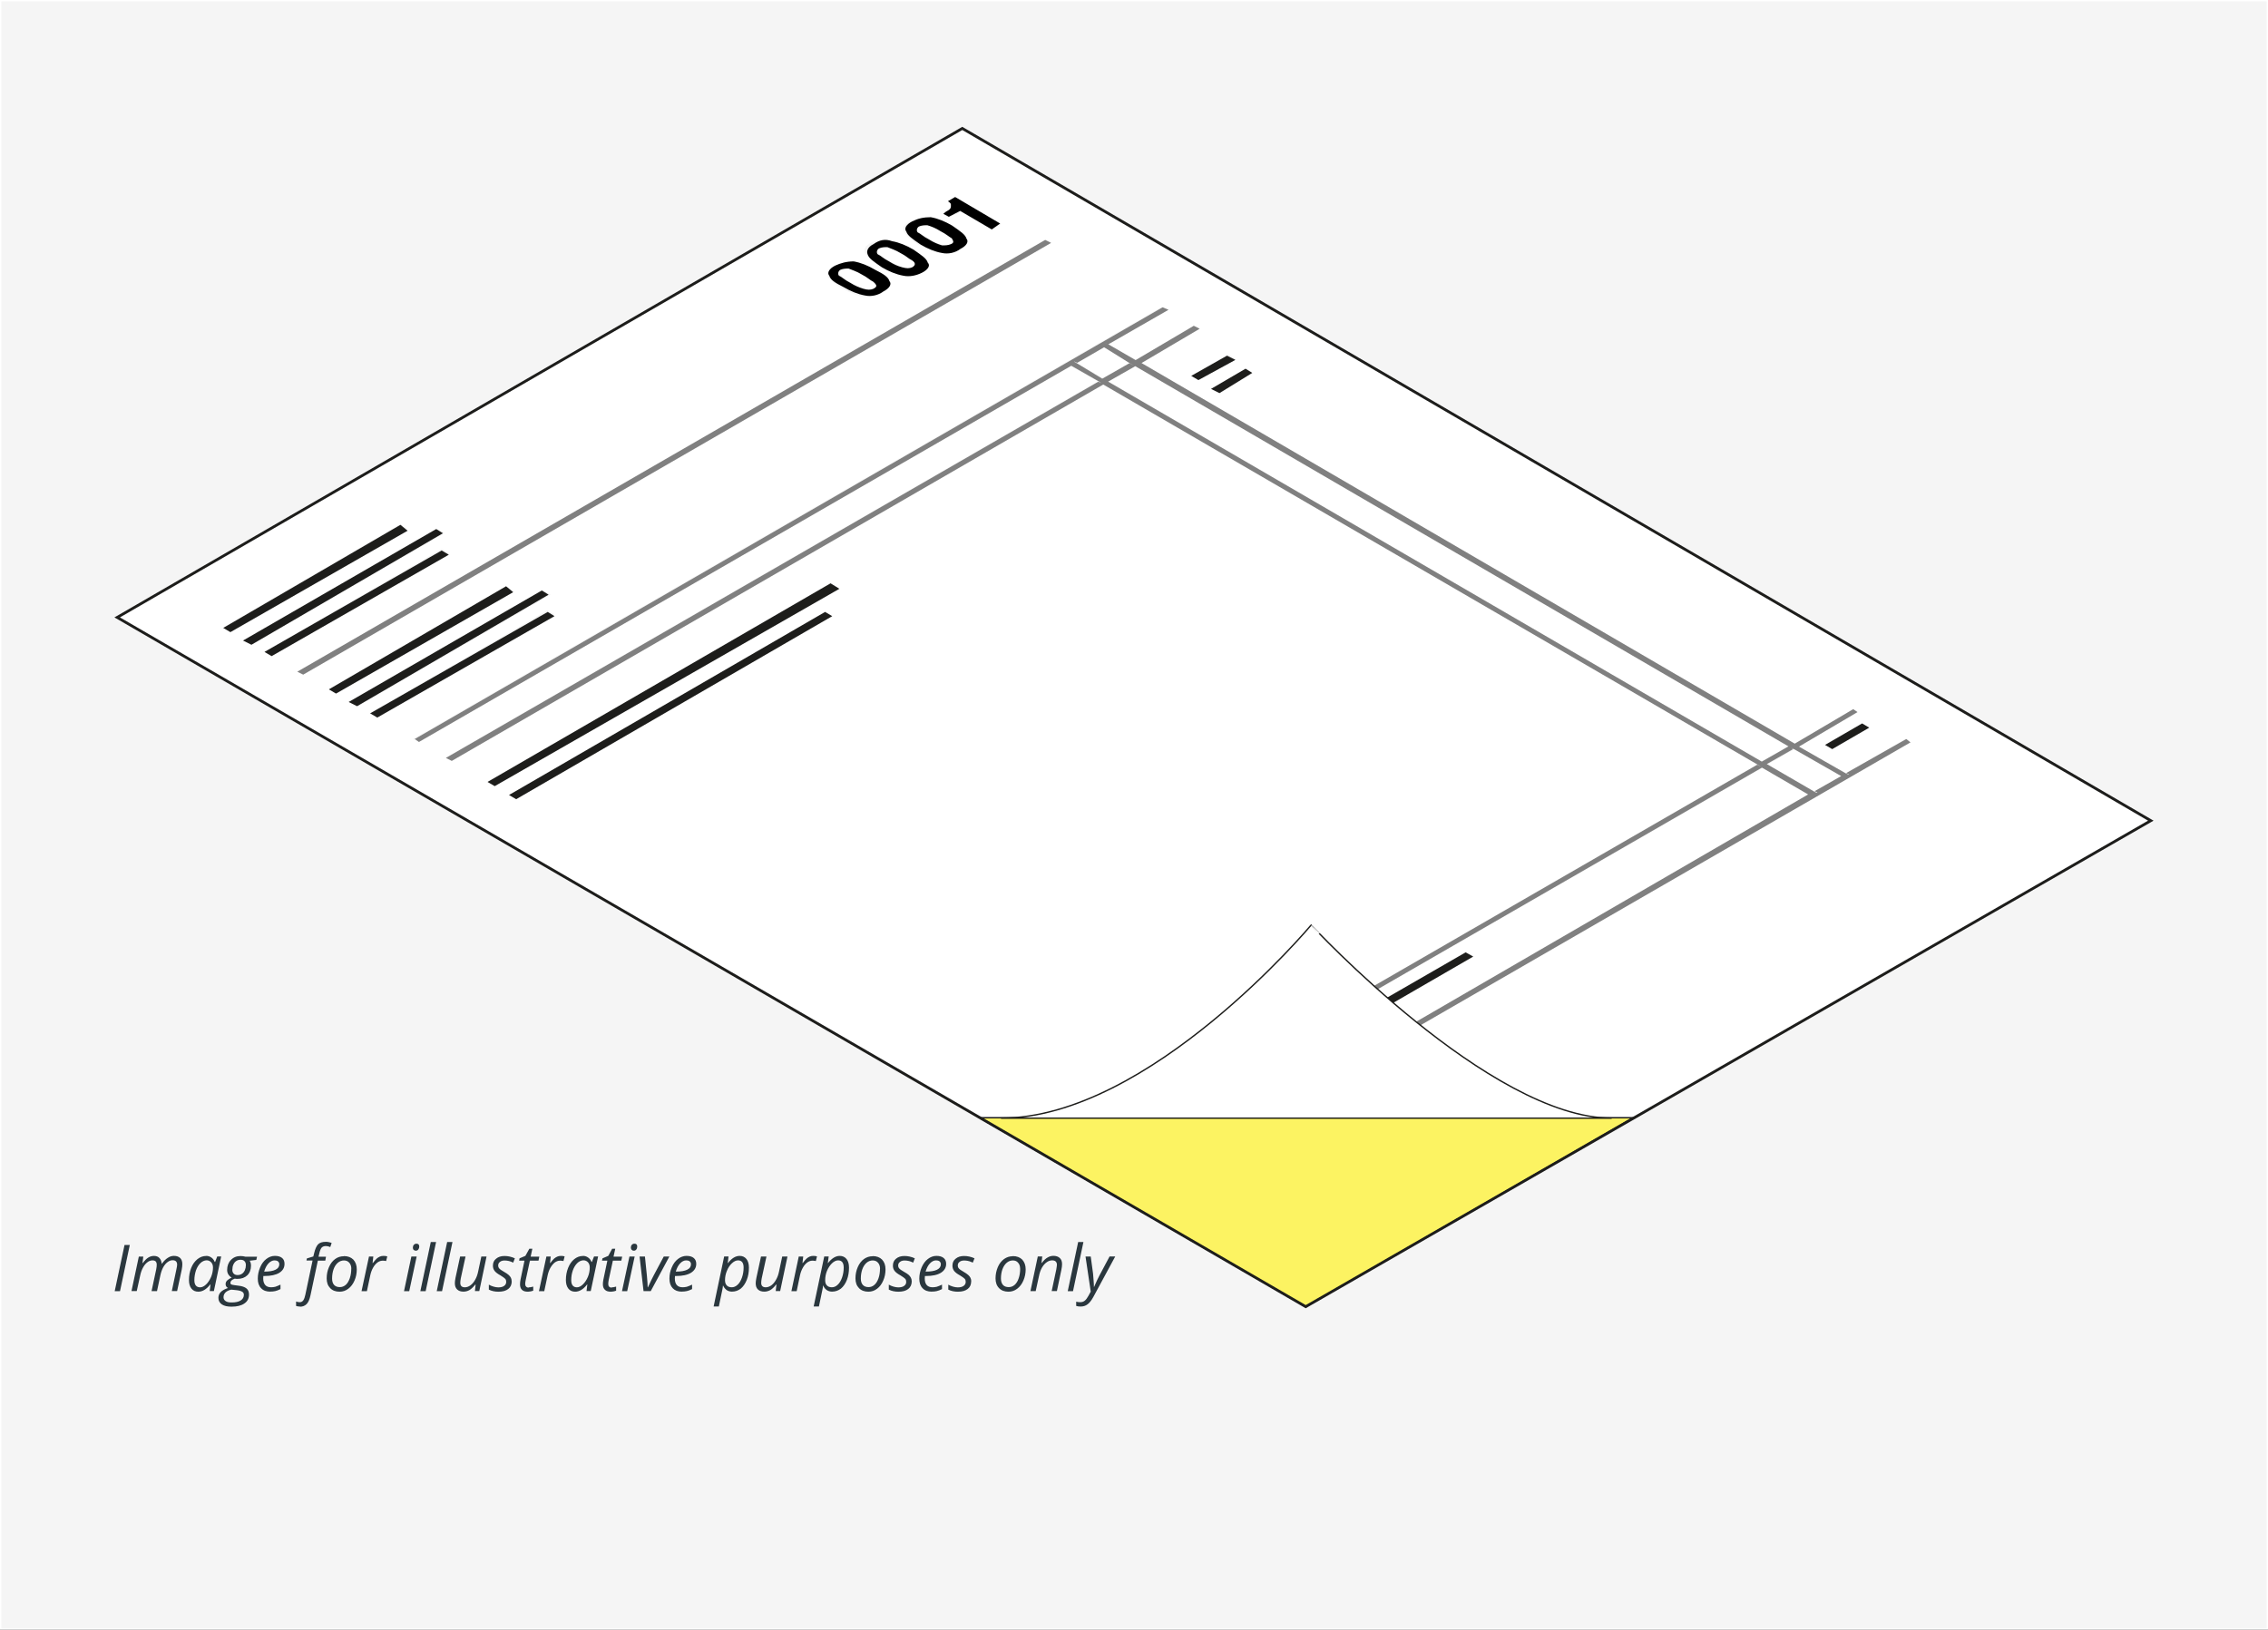 <?xml version="1.0" encoding="utf-8"?>
<!-- Generator: Adobe Illustrator 15.0.2, SVG Export Plug-In . SVG Version: 6.00 Build 0)  -->
<!DOCTYPE svg PUBLIC "-//W3C//DTD SVG 1.1//EN" "http://www.w3.org/Graphics/SVG/1.1/DTD/svg11.dtd">
<svg version="1.1" id="Layer_1" xmlns="http://www.w3.org/2000/svg" xmlns:xlink="http://www.w3.org/1999/xlink" x="0px" y="0px"
	 width="410.83px" height="295.25px" viewBox="-91.857 -91.602 410.83 295.25"
	 enable-background="new -91.857 -91.602 410.83 295.25" xml:space="preserve">
<rect x="-91.857" y="-91.602" width="410.83" height="295.25" fill="#333333" stroke="none"/>
<rect x="-91.732" y="-91.477" fill="#F5F5F5" stroke="#FFFFFF" stroke-width="0.25" stroke-miterlimit="10" width="410.58" height="295"/>
<g enable-background="new    ">
	<g>
		<g>
			<g>
				<g>
					<g>
						<g>
							<g>
								<defs>
									<polygon id="SVGID_1_" points="144.662,145.125 -70.631,20.251 82.454,-68.336 297.746,57.076 									"/>
								</defs>
								<clipPath id="SVGID_2_">
									<use xlink:href="#SVGID_1_"  overflow="visible"/>
								</clipPath>
								<g clip-path="url(#SVGID_2_)">
									<path fill="#FFFFFF" d="M233.25,44.113l-4.959,2.821l8.539,4.958l4.957-2.898L233.25,44.113 M113.789-25.339l-4.882,2.822
										L227.3,46.4l4.881-2.898L113.789-25.339 M108.07-28.69l-4.955,2.821l4.881,2.822l4.953-2.822L108.07-28.69 M60.651-42.721
										c-0.532,0.228-0.532,0.536-0.229,1.068c0.229,0.227,1.068,0.764,2.06,1.295c0.99,0.535,1.83,1.067,2.363,1.067
										c0.533,0.229,1.296,0.229,1.829,0c0.535-0.229,0.535-0.533,0.229-1.067c-0.229-0.229-1.067-0.762-2.058-1.295
										c-0.996-0.533-1.832-1.068-2.363-1.068C61.718-42.95,61.187-42.95,60.651-42.721 M67.664-46.61
										c-0.536,0.229-0.536,0.535-0.23,1.069c0.23,0.229,1.067,0.762,2.058,1.291c0.993,0.537,1.832,1.069,2.363,1.069
										c0.764,0.227,1.296,0.227,1.831,0c0.533-0.229,0.533-0.534,0.229-1.069c-0.229-0.227-1.068-0.76-2.06-1.291
										c-0.991-0.534-1.828-1.069-2.363-1.069C68.73-47.065,68.197-46.838,67.664-46.61 M74.677-50.726
										c-0.532,0.229-0.532,0.534-0.229,1.067c0.229,0.229,1.068,0.762,2.06,1.296c0.991,0.535,1.83,1.068,2.287,1.068
										c0.765,0.228,1.295,0.228,1.83-0.229c0.531-0.229,0.531-0.534,0.229-1.067c-0.306-0.534-1.067-0.763-2.059-1.296
										c-0.991-0.533-1.83-1.068-2.363-1.068C75.67-50.956,75.211-50.956,74.677-50.726 M112.723,117.68l-1.296-0.76
										l62.131-35.984l1.296,0.761L112.723,117.68 M239.959,44.113l-1.295-0.763l6.708-3.889l1.296,0.762L239.959,44.113
										 M1.643,53.188l-1.294-0.763L57.6,19.262l1.296,0.763L1.643,53.188 M129.113-20.382l-1.528-0.764l6.179-3.659l1.296,0.762
										L129.113-20.382 M-2.245,50.821l-1.296-0.762L58.59,14.075l1.296,0.763L-2.245,50.821 M125.223-22.745l-1.297-0.764
										l6.707-3.886l1.295,0.763L125.223-22.745 M-15.967,42.817l-1.068-0.534l135.472-78.219l1.067,0.534l-10.595,6.251
										l4.881,2.821l10.599-6.251l1.065,0.533l-10.596,6.252l118.395,68.917l10.594-6.25l0.767,0.535l-10.597,6.25l8.537,4.881
										l10.597-6.176l0.768,0.534l-135.175,78.143l-0.767-0.533l118.168-68.157l-8.537-4.956l-118.396,68.155l-0.764-0.528
										l118.093-68.157L107.838-21.98L-10.021,46.172l-1.069-0.534L107-22.517l-4.955-2.822L-15.967,42.817 M-23.515,38.395
										l-1.296-0.762L7.286,18.956l1.296,0.762L-23.515,38.395 M-27.101,36.338l-1.292-0.763L6.6,15.373l1.296,0.765
										L-27.101,36.338 M-30.988,33.976l-1.296-0.763l32.098-18.602l1.296,0.762L-30.988,33.976 M-36.935,30.62l-1.067-0.533
										L97.472-48.134l1.067,0.533L-36.935,30.62 M-42.651,27.266l-1.293-0.763L-11.85,7.826l1.297,0.761L-42.651,27.266
										 M-46.31,25.207l-1.295-0.762l34.993-20.203l1.292,0.763L-46.31,25.207 M-50.199,22.844l-1.296-0.763l32.097-18.677
										l1.296,0.761L-50.199,22.844 M80.167-52.251L79.1-52.785c0.533-0.23,0.762-0.534,0.99-0.763
										c0.229-0.229,0.229-0.534,0.229-0.763c0-0.227,0-0.227-0.229-0.534l-0.228-0.229l1.296-0.761l8.309,4.878l-1.525,1.068
										l-5.713-3.354L80.167-52.251 M67.967-38.527c-1.067,0.535-2.058,0.763-3.353,0.763c-1.067-0.228-2.362-0.763-3.888-1.525
										c-1.295-0.762-2.06-1.525-2.591-2.059c-0.23-0.763,0-1.296,1.067-1.831c1.067-0.534,2.058-0.763,3.352-0.534
										c1.296,0.227,2.364,0.762,3.89,1.526c1.296,0.76,2.363,1.522,2.592,2.057C69.264-39.821,68.96-39.059,67.967-38.527
										 M74.677-42.415c-0.991,0.535-2.058,0.764-3.354,0.535c-1.296-0.228-2.364-0.763-3.886-1.525
										c-1.296-0.762-2.06-1.525-2.593-2.364c-0.229-0.763,0-1.296,1.068-1.83c1.068-0.534,2.058-0.762,3.353-0.534
										c1.296,0.229,2.362,0.763,3.888,1.524c1.296,0.764,2.06,1.525,2.592,2.366C76.279-43.711,75.972-43.176,74.677-42.415
										 M81.694-46.53c-1.067,0.533-2.06,0.762-3.355,0.762c-1.296-0.229-2.363-0.762-3.889-1.525
										c-1.295-0.763-2.058-1.525-2.593-2.365c-0.229-0.761,0-1.295,1.067-1.83c1.071-0.534,2.06-0.762,3.357-0.534
										c1.296,0.229,2.363,0.764,3.888,1.526c1.297,0.763,2.06,1.524,2.593,2.363C83.293-47.904,82.989-47.065,81.694-46.53
										 M82.454-68.336L-70.631,20.251l215.293,125.183l153.083-88.358L82.454-68.336"/>
									<path fill="#1D1D1B" d="M-19.322,3.48l-32.095,18.677l1.296,0.763l32.095-18.372L-19.322,3.48 M-12.839,4.242
										l-34.996,20.203l1.525,0.762l34.686-20.202L-12.839,4.242 M-11.852,8.131l-32.095,18.373l1.292,0.763l32.097-18.373
										L-11.852,8.131 M-0.188,14.612L-32.285,33.29l1.297,0.762L1.109,15.681L-0.188,14.612 M6.294,15.373l-34.993,20.203
										l1.524,0.763L7.515,16.137L6.294,15.373 M7.361,19.262l-32.172,18.373l1.296,0.763L8.583,20.025L7.361,19.262
										 M58.594,14.077L-3.541,50.059l1.296,0.762l62.436-35.753L58.594,14.077 M57.6,19.262L0.348,52.425l1.294,0.763
										l57.254-33.163L57.6,19.262 M130.408-27.167l-6.48,3.66l1.296,0.764l6.707-3.661L130.408-27.167 M133.764-24.804
										l-6.254,3.658l1.525,0.764l5.946-3.66L133.764-24.804 M173.632,80.936l-62.434,35.984l1.6,0.76l62.211-35.983
										L173.632,80.936 M245.452,39.462l-6.714,3.889l1.297,0.763l6.709-3.888L245.452,39.462"/>
									<path fill="#808080" d="M97.473-48.134L-37.999,30.088l1.067,0.532L98.54-47.599L97.473-48.134 M118.742-35.932
										l-135.47,78.215l0.762,0.534l118.166-68.156l-0.533-0.228l1.068-0.534l0.532,0.229l4.881-2.821l-0.534-0.229l0.765-0.534
										l0.531,0.229l10.901-6.25L118.742-35.932 M107.08-22.441L-11.091,45.715l1.069,0.534l118.089-68.232L107.08-22.441
										 M112.723-25.796l-4.957,2.821l1.067,0.535l4.956-2.822L112.723-25.796 M124.386-32.579l-10.597,6.252l1.067,0.534
										l10.596-6.252L124.386-32.579 M226.465,46.934L108.376,115.09l0.761,0.532l118.169-68.157L226.465,46.934 M232.181,43.58
										l-4.954,2.821l0.762,0.534l4.959-2.821L232.181,43.58 M243.843,36.873l-10.593,6.25l0.765,0.535l10.597-6.25
										L243.843,36.873 M253.456,42.283l-10.901,6.176l0.532,0.229l-0.766,0.534l-0.531-0.304l-4.953,2.82l0.528,0.229
										l-1.067,0.535l-0.536-0.229l-117.784,68.306l0.767,0.532l135.47-78.217L253.456,42.283 M102.657-26.102l-0.992,0.534
										l0.533,0.228l4.953,2.822l0.764,0.533l118.625,68.917l0.765,0.534l8.535,4.958l0.538,0.228l1.064-0.535l-0.531-0.227
										l-8.535-4.958l-1.067-0.534l-118.4-68.839l-1.067-0.535l-4.649-2.821L102.657-26.102 M108.378-29.452l-0.765,0.533
										l0.534,0.229l4.651,2.897l0.993,0.534L232.185,43.66l1.068,0.533l8.539,4.881l0.532,0.23l0.764-0.534l-0.532-0.228
										l-8.538-4.88l-0.765-0.535L114.857-25.869l-1.067-0.533l-4.881-2.822L108.378-29.452"/>
									<path d="M66.369-39.288c-0.535,0.229-1.067,0.229-1.831,0c-0.762-0.229-1.525-0.533-2.359-1.068
										c-1.067-0.533-1.526-1.067-2.058-1.295c-0.228-0.228-0.228-0.764,0.229-1.068c0.531-0.229,1.067-0.229,1.525-0.229
										c0.533,0.229,1.521,0.535,2.363,1.069c1.067,0.534,1.525,1.067,2.058,1.295C67.206-39.821,66.9-39.593,66.369-39.288
										 M59.429-43.481c-1.067,0.533-1.526,1.297-1.067,1.83c0.229,0.764,1.067,1.295,2.593,2.059
										c1.296,0.762,2.592,1.295,3.889,1.523c1.068,0.229,2.364,0,3.354-0.763c1.067-0.534,1.526-1.296,1.067-1.831
										c-0.229-0.763-1.067-1.294-2.589-2.059c-1.296-0.763-2.592-1.295-3.889-1.524C61.487-44.244,60.422-43.939,59.429-43.481
										 M73.381-43.176c-0.533,0.228-0.991,0.228-1.829,0c-0.837-0.229-1.525-0.534-2.362-1.067
										c-1.067-0.535-1.525-1.068-2.06-1.293c-0.229-0.228-0.229-0.761,0.228-1.067c0.535-0.229,1.068-0.229,1.525-0.229
										c0.536,0.229,1.525,0.537,2.364,1.069c1.067,0.534,1.525,1.067,2.06,1.296C74.144-43.939,73.916-43.481,73.381-43.176
										 M66.369-47.371c-1.067,0.533-1.292,1.296-1.067,1.831c0.229,0.762,1.067,1.294,2.592,2.364
										c1.297,0.762,2.593,1.293,3.889,1.525c1.067,0.228,2.285,0,3.353-0.534c1.068-0.535,1.602-1.297,1.068-1.832
										c-0.229-0.764-1.068-1.296-2.592-2.363c-1.296-0.764-2.593-1.296-3.888-1.525C68.502-48.362,67.435-48.134,66.369-47.371
										 M80.397-47.371c-0.535,0.229-1.067,0.229-1.602,0.229c-0.762-0.229-1.525-0.534-2.363-1.067
										c-1.067-0.535-1.525-1.068-2.058-1.293c-0.229-0.228-0.229-0.763,0.229-1.066c0.532-0.229,1.067-0.229,1.525-0.229
										c0.761,0.229,1.526,0.533,2.363,1.068c1.067,0.533,1.599,1.068,2.058,1.296C80.929-47.827,80.929-47.599,80.397-47.371
										 M73.381-51.489c-1.067,0.533-1.525,1.296-1.067,1.829c0.229,0.763,1.067,1.297,2.592,2.366
										c1.296,0.762,2.592,1.295,3.889,1.525c1.067,0.228,2.362,0,3.355-0.763c1.067-0.534,1.525-1.296,1.067-1.831
										c-0.229-0.762-1.067-1.297-2.59-2.364c-1.295-0.763-2.593-1.296-3.889-1.525C75.441-52.251,74.448-52.022,73.381-51.489
										 M81.157-55.911l-1.296,0.762l0.305,0.23c0.229,0.228,0.229,0.228,0.229,0.534c0,0.304,0,0.533-0.306,0.762
										c-0.228,0.229-0.531,0.229-1.066,0.763l0.994,0.534l2.057-1.068l5.72,3.355l1.523-1.067L81.157-55.911"/>
								</g>
							</g>
						</g>
					</g>
				</g>
			</g>
		</g>
	</g>
</g>
<path fill="#FCF362" stroke="#1D1D1B" stroke-width="0.25" stroke-miterlimit="10" d="M144.662,145.125l-59.084-34.229h118.397
	L144.662,145.125z"/>
<path fill="#FFFFFF" stroke="#1D1D1B" stroke-width="0.25" stroke-miterlimit="10" d="M200.085,110.975H89.467
	c26.91,0,56.187-34.994,56.187-34.994S178.056,110.975,200.085,110.975L200.085,110.975z"/>
<path fill="none" stroke="#1D1D1B" stroke-width="0.5" stroke-miterlimit="10" d="M297.746,57.076L82.454-68.336L-70.631,20.251
	l215.293,124.874L297.746,57.076z"/>
<g>
	<path fill="#2A373E" d="M-71.079,142.315l1.781-8.369h0.954l-1.773,8.369H-71.079z M-64.405,142.315l0.846-3.959
		c0.072-0.359,0.09-0.63,0.09-0.774c0.018-0.27-0.044-0.473-0.161-0.627c-0.117-0.144-0.324-0.216-0.603-0.216
		c-0.316,0-0.629,0.108-0.927,0.343c-0.305,0.225-0.566,0.539-0.809,0.991c-0.225,0.413-0.405,0.925-0.523,1.528l-0.594,2.7h-0.954
		l1.331-6.253h0.809l-0.144,1.171h0.063c0.334-0.451,0.656-0.794,0.99-0.992c0.323-0.197,0.666-0.296,1.017-0.296
		c0.431,0,0.766,0.127,0.99,0.377c0.234,0.243,0.377,0.585,0.413,1.028h0.045c0.341-0.468,0.693-0.829,1.062-1.054
		c0.359-0.243,0.739-0.358,1.116-0.358c0.487,0,0.854,0.134,1.125,0.386c0.269,0.252,0.395,0.631,0.395,1.136
		c0,0.25-0.036,0.594-0.117,1.009l-0.826,3.839h-0.963l0.836-3.958c0.09-0.394,0.127-0.676,0.127-0.838
		c0-0.244-0.063-0.431-0.199-0.577c-0.126-0.134-0.333-0.206-0.63-0.206c-0.296,0-0.602,0.108-0.899,0.333
		c-0.305,0.216-0.565,0.539-0.791,0.935c-0.225,0.414-0.396,0.899-0.513,1.441l-0.613,2.879h-1.007L-64.405,142.315z
		 M-54.525,135.926c0.359,0,0.656,0.092,0.936,0.287c0.269,0.18,0.487,0.45,0.629,0.808h0.072l0.377-0.989h0.72l-1.322,6.262h-0.756
		l0.145-1.186h-0.055c-0.685,0.873-1.395,1.303-2.16,1.303c-0.521,0-0.936-0.178-1.241-0.559c-0.298-0.377-0.449-0.899-0.449-1.548
		c0-0.792,0.135-1.53,0.406-2.204c0.27-0.676,0.656-1.198,1.132-1.585c0.479-0.377,0.99-0.575,1.567-0.575L-54.525,135.926
		L-54.525,135.926z M-55.605,141.62c0.36,0,0.72-0.179,1.098-0.539c0.359-0.343,0.656-0.81,0.899-1.368
		c0.216-0.54,0.333-1.114,0.333-1.69c0-0.388-0.117-0.703-0.333-0.936c-0.216-0.235-0.496-0.36-0.837-0.36
		c-0.395,0.019-0.765,0.18-1.106,0.506c-0.341,0.333-0.613,0.772-0.81,1.331c-0.18,0.557-0.287,1.149-0.287,1.773
		c0,0.422,0.089,0.747,0.269,0.962c0.181,0.214,0.432,0.321,0.755,0.321L-55.605,141.62L-55.605,141.62z M-45.286,136.042
		l-0.144,0.614l-1.197,0.142c0.153,0.237,0.234,0.542,0.234,0.899c0,0.723-0.225,1.317-0.667,1.746
		c-0.449,0.431-1.044,0.649-1.799,0.649c-0.198,0-0.359-0.019-0.468-0.046c-0.541,0.199-0.79,0.449-0.79,0.747
		c0,0.152,0.063,0.271,0.179,0.318c0.135,0.044,0.315,0.09,0.557,0.117l0.667,0.09c0.685,0.072,1.188,0.244,1.494,0.494
		c0.315,0.253,0.468,0.631,0.468,1.107c0,0.702-0.269,1.242-0.827,1.619c-0.558,0.396-1.349,0.586-2.339,0.586
		c-0.748,0-1.332-0.129-1.746-0.406c-0.422-0.288-0.63-0.674-0.63-1.187c0-0.395,0.135-0.748,0.413-1.043
		c0.27-0.285,0.72-0.541,1.323-0.747c-0.288-0.154-0.431-0.387-0.431-0.693c0-0.271,0.09-0.487,0.287-0.675
		c0.198-0.18,0.468-0.36,0.81-0.522c-0.233-0.126-0.431-0.306-0.584-0.54c-0.162-0.243-0.235-0.522-0.235-0.839
		c0-0.72,0.225-1.33,0.675-1.799c0.449-0.477,1.035-0.72,1.737-0.72c0.297,0,0.594,0.045,0.881,0.117h2.132V136.042L-45.286,136.042
		z M-51.368,143.419c0,0.289,0.126,0.522,0.377,0.693c0.251,0.18,0.613,0.25,1.106,0.25c0.693,0,1.233-0.117,1.62-0.357
		c0.387-0.244,0.584-0.586,0.584-1.029c0-0.234-0.09-0.423-0.306-0.555c-0.216-0.135-0.559-0.235-1.052-0.288l-0.918-0.092
		c-0.449,0.092-0.81,0.272-1.052,0.506c-0.234,0.233-0.36,0.541-0.36,0.863V143.419z M-49.776,138.419
		c0,0.321,0.09,0.567,0.271,0.735c0.162,0.164,0.395,0.245,0.701,0.245c0.305,0,0.567-0.092,0.792-0.245
		c0.225-0.152,0.395-0.379,0.513-0.654c0.117-0.27,0.18-0.586,0.18-0.9c0-0.323-0.09-0.557-0.251-0.719
		c-0.163-0.18-0.406-0.252-0.72-0.252c-0.297,0-0.558,0.072-0.773,0.226c-0.224,0.153-0.395,0.357-0.522,0.647
		c-0.126,0.269-0.18,0.579-0.18,0.9L-49.776,138.419z M-42.902,142.403c-0.702,0-1.259-0.197-1.646-0.613
		c-0.414-0.413-0.612-0.991-0.612-1.727c0-0.721,0.146-1.396,0.423-2.05c0.27-0.658,0.649-1.171,1.125-1.531
		c0.468-0.36,0.99-0.557,1.548-0.557c0.576,0,1.016,0.135,1.313,0.386s0.431,0.604,0.431,1.055c0,0.692-0.306,1.222-0.936,1.621
		c-0.63,0.386-1.53,0.583-2.698,0.583h-0.199l-0.027,0.45c0,0.505,0.127,0.899,0.359,1.171c0.234,0.286,0.603,0.422,1.08,0.422
		c0.251,0,0.494-0.036,0.748-0.09c0.251-0.092,0.567-0.207,0.944-0.389v0.809c-0.359,0.18-0.674,0.298-0.944,0.359
		c-0.27,0.062-0.576,0.092-0.899,0.092L-42.902,142.403z M-42.11,136.737c-0.387,0-0.755,0.179-1.106,0.54
		c-0.341,0.359-0.603,0.864-0.792,1.493h0.063c0.872,0,1.53-0.108,1.997-0.341c0.449-0.225,0.684-0.542,0.684-0.992
		c0-0.198-0.072-0.357-0.207-0.495c-0.145-0.133-0.36-0.198-0.657-0.198L-42.11,136.737z M-37.503,145.103
		c-0.27,0-0.494-0.036-0.721-0.108v-0.807c0.252,0.09,0.468,0.125,0.648,0.125c0.298,0,0.512-0.117,0.674-0.359
		c0.145-0.235,0.27-0.567,0.359-1.006l1.305-6.182h-1.105l0.071-0.379l1.17-0.356l0.145-0.585c0.179-0.756,0.413-1.292,0.718-1.62
		c0.316-0.306,0.773-0.449,1.386-0.449c0.152,0,0.341,0,0.559,0.054c0.225,0.057,0.395,0.092,0.512,0.153l-0.251,0.737
		c-0.288-0.117-0.54-0.179-0.784-0.179c-0.333,0-0.583,0.092-0.765,0.272c-0.18,0.198-0.314,0.54-0.431,1.026l-0.145,0.63h1.349
		l-0.125,0.719h-1.349l-1.331,6.262c-0.153,0.721-0.377,1.259-0.685,1.584c-0.315,0.322-0.719,0.497-1.224,0.497L-37.503,145.103z
		 M-29.569,135.962c0.72,0,1.287,0.215,1.71,0.629c0.413,0.451,0.628,1.033,0.628,1.781c0,0.72-0.135,1.395-0.413,2.024
		c-0.27,0.629-0.647,1.125-1.115,1.476c-0.468,0.361-0.99,0.542-1.584,0.542c-0.737,0-1.305-0.225-1.709-0.656
		c-0.423-0.43-0.631-1.017-0.631-1.763c0-0.72,0.135-1.395,0.414-2.036c0.278-0.64,0.648-1.126,1.125-1.468
		c0.449-0.333,0.99-0.503,1.566-0.503L-29.569,135.962z M-28.22,138.239c0-0.434-0.126-0.793-0.36-1.065
		c-0.243-0.286-0.566-0.423-0.972-0.423c-0.413,0-0.781,0.144-1.115,0.423c-0.333,0.288-0.584,0.674-0.766,1.172
		c-0.181,0.511-0.269,1.08-0.269,1.683c0,0.494,0.117,0.879,0.359,1.15c0.243,0.271,0.592,0.403,1.044,0.403
		c0.397,0,0.747-0.132,1.079-0.414c0.306-0.27,0.54-0.675,0.72-1.186c0.181-0.512,0.271-1.101,0.271-1.753L-28.22,138.239z
		 M-22.391,135.926c0.271,0,0.495,0.027,0.684,0.092l-0.207,0.843c-0.198-0.044-0.396-0.072-0.595-0.072
		c-0.359,0-0.683,0.117-0.989,0.342c-0.297,0.236-0.567,0.542-0.792,0.956c-0.225,0.404-0.387,0.854-0.494,1.35l-0.612,2.879h-0.972
		l1.349-6.273h0.784l-0.135,1.171h0.054c0.288-0.358,0.512-0.629,0.692-0.794c0.18-0.152,0.359-0.269,0.557-0.356
		c0.18-0.092,0.405-0.135,0.648-0.135L-22.391,135.926L-22.391,135.926z M-17.729,142.315h-0.945l1.332-6.273h0.962L-17.729,142.315
		z M-17.073,134.441c0-0.206,0.063-0.386,0.18-0.519c0.126-0.136,0.288-0.208,0.477-0.208c0.334,0,0.505,0.18,0.505,0.523
		c0,0.206-0.063,0.386-0.179,0.539c-0.117,0.155-0.288,0.208-0.449,0.208c-0.153,0-0.27-0.045-0.377-0.145
		c-0.108-0.09-0.153-0.234-0.153-0.404L-17.073,134.441L-17.073,134.441z M-14.761,142.315h-0.953l1.889-8.908h0.962l-1.889,8.908
		H-14.761z M-11.792,142.315h-0.954l1.89-8.908h0.963l-1.89,8.908H-11.792z M-7.528,136.042l-0.863,3.959
		c-0.063,0.359-0.09,0.61-0.09,0.809c0,0.54,0.27,0.807,0.829,0.807c0.341,0,0.665-0.117,0.988-0.341
		c0.326-0.234,0.613-0.559,0.855-0.99c0.251-0.425,0.449-0.936,0.565-1.53l0.577-2.716h0.945l-1.314,6.253h-0.791l0.125-1.169
		h-0.063c-0.387,0.485-0.738,0.808-1.08,1.007c-0.341,0.181-0.692,0.271-1.052,0.271c-0.487,0-0.864-0.126-1.143-0.387
		c-0.28-0.262-0.424-0.629-0.424-1.136c0-0.226,0.036-0.556,0.116-0.971l0.837-3.87h0.972h0.01v0.005H-7.528L-7.528,136.042z
		 M0.839,140.515c0,0.604-0.207,1.079-0.629,1.403c-0.422,0.334-1.008,0.497-1.78,0.497c-0.63,0-1.224-0.118-1.736-0.379v-0.899
		c0.27,0.154,0.541,0.271,0.864,0.359c0.297,0.09,0.584,0.133,0.844,0.133c0.477,0,0.837-0.091,1.08-0.286
		c0.244-0.179,0.359-0.425,0.359-0.72c0-0.216-0.054-0.395-0.18-0.542c-0.144-0.154-0.432-0.358-0.873-0.63
		c-0.494-0.271-0.845-0.541-1.053-0.808c-0.207-0.271-0.305-0.577-0.305-0.948c0-0.521,0.181-0.953,0.577-1.257
		c0.387-0.332,0.898-0.494,1.529-0.494c0.63,0,1.259,0.141,1.871,0.422l-0.306,0.783l-0.316-0.144
		c-0.395-0.163-0.809-0.243-1.259-0.243c-0.36,0-0.631,0.092-0.845,0.272c-0.198,0.153-0.297,0.357-0.297,0.626
		c0,0.215,0.063,0.397,0.198,0.542c0.135,0.162,0.413,0.359,0.836,0.593c0.405,0.235,0.703,0.43,0.874,0.595
		c0.181,0.162,0.316,0.333,0.405,0.521c0.089,0.179,0.125,0.404,0.125,0.628L0.839,140.515z M3.907,141.63
		c0.207,0,0.486-0.046,0.827-0.142v0.737c-0.135,0.056-0.297,0.091-0.487,0.134c-0.179,0.036-0.342,0.055-0.449,0.055
		c-0.477,0-0.846-0.091-1.097-0.333c-0.243-0.226-0.36-0.556-0.36-1.005c0-0.243,0.028-0.542,0.09-0.855l0.721-3.437H2.179
		l0.072-0.414l1.062-0.449l0.72-1.296h0.541l-0.306,1.442h1.565l-0.144,0.72H4.133l-0.748,3.455
		c-0.072,0.333-0.107,0.585-0.107,0.757c0,0.215,0.054,0.388,0.179,0.496c0.091,0.117,0.253,0.178,0.449,0.178V141.63L3.907,141.63z
		 M9.737,135.926c0.271,0,0.496,0.027,0.685,0.092l-0.215,0.843c-0.198-0.044-0.396-0.072-0.593-0.072
		c-0.359,0-0.675,0.117-0.99,0.342c-0.289,0.236-0.541,0.542-0.784,0.956c-0.225,0.404-0.386,0.854-0.494,1.35l-0.613,2.879H5.77
		l1.349-6.273h0.784l-0.126,1.171h0.054c0.27-0.358,0.504-0.629,0.683-0.794c0.182-0.152,0.36-0.269,0.559-0.356
		c0.198-0.092,0.423-0.135,0.656-0.135L9.737,135.926L9.737,135.926z M13.723,135.926c0.359,0,0.667,0.092,0.936,0.287
		c0.27,0.18,0.495,0.45,0.63,0.808h0.072l0.388-0.989h0.737l-1.332,6.262h-0.765l0.144-1.186h-0.044
		c-0.674,0.873-1.395,1.303-2.159,1.303c-0.514,0-0.936-0.178-1.232-0.559c-0.297-0.377-0.449-0.899-0.449-1.548
		c0-0.792,0.135-1.53,0.404-2.204c0.27-0.667,0.63-1.198,1.116-1.585c0.476-0.377,0.99-0.575,1.565-0.575L13.723,135.926z
		 M12.643,141.62c0.36,0,0.738-0.179,1.098-0.539c0.359-0.343,0.666-0.81,0.899-1.368c0.224-0.54,0.333-1.114,0.333-1.69
		c0-0.388-0.108-0.703-0.315-0.936c-0.216-0.235-0.494-0.36-0.845-0.36c-0.396,0.019-0.765,0.18-1.098,0.506
		c-0.341,0.333-0.611,0.772-0.81,1.331c-0.198,0.557-0.288,1.149-0.288,1.773c0,0.422,0.09,0.747,0.27,0.962
		C12.067,141.513,12.319,141.62,12.643,141.62z M18.94,141.63c0.207,0,0.486-0.046,0.81-0.142v0.737
		c-0.118,0.056-0.271,0.091-0.468,0.134c-0.181,0.036-0.342,0.055-0.449,0.055c-0.486,0-0.845-0.091-1.098-0.333
		c-0.251-0.226-0.386-0.556-0.386-1.005c0-0.243,0.027-0.542,0.09-0.855l0.72-3.437h-0.971l0.09-0.414l1.053-0.449l0.702-1.296
		h0.558l-0.314,1.442h1.566l-0.153,0.72h-1.531l-0.747,3.454c-0.063,0.333-0.09,0.585-0.09,0.757c0,0.215,0.045,0.389,0.153,0.496
		c0.117,0.117,0.27,0.178,0.468,0.178V141.63L18.94,141.63z M21.766,142.315h-0.954l1.35-6.273h0.945l-1.35,6.263L21.766,142.315z
		 M22.413,134.441c0-0.206,0.063-0.386,0.18-0.519c0.126-0.136,0.288-0.208,0.477-0.208c0.341,0,0.504,0.18,0.504,0.523
		c0,0.206-0.054,0.386-0.179,0.539c-0.126,0.155-0.27,0.208-0.449,0.208c-0.144,0-0.27-0.045-0.36-0.145
		c-0.107-0.09-0.161-0.234-0.161-0.404L22.413,134.441z M24.716,142.315l-0.719-6.273h0.972l0.359,3.509
		c0.09,0.971,0.135,1.666,0.135,2.069h0.045c0.487-1.053,0.829-1.763,1.026-2.12l1.844-3.458h1.017l-3.373,6.263h-1.305
		L24.716,142.315L24.716,142.315z M31.662,142.403c-0.718,0-1.259-0.197-1.654-0.613c-0.396-0.413-0.602-0.991-0.602-1.727
		c0-0.721,0.135-1.396,0.422-2.05c0.271-0.658,0.656-1.171,1.125-1.531c0.468-0.36,0.99-0.557,1.548-0.557
		c0.583,0,1.017,0.135,1.313,0.386c0.298,0.251,0.449,0.604,0.449,1.055c0,0.692-0.323,1.222-0.954,1.621
		c-0.63,0.386-1.53,0.583-2.716,0.583h-0.18l-0.027,0.45c0,0.505,0.108,0.899,0.341,1.171c0.235,0.286,0.595,0.422,1.08,0.422
		c0.243,0,0.494-0.036,0.747-0.09c0.27-0.092,0.575-0.207,0.954-0.389v0.809c-0.361,0.18-0.674,0.298-0.954,0.359
		c-0.279,0.062-0.576,0.092-0.899,0.092L31.662,142.403z M32.453,136.737c-0.396,0-0.764,0.179-1.105,0.54
		c-0.342,0.359-0.612,0.864-0.792,1.493h0.063c0.873,0,1.528-0.108,1.998-0.341c0.468-0.225,0.692-0.542,0.692-0.992
		c0-0.198-0.063-0.357-0.207-0.495c-0.135-0.133-0.359-0.198-0.648-0.198L32.453,136.737L32.453,136.737z M40.766,142.403
		c-0.359,0-0.692-0.09-0.972-0.27c-0.269-0.199-0.494-0.45-0.647-0.81h-0.054l-0.018,0.224c-0.018,0.093-0.036,0.225-0.063,0.396
		c-0.027,0.162-0.252,1.216-0.657,3.15h-0.944l1.907-9.06h0.792l-0.144,1.188h0.045c0.666-0.864,1.376-1.295,2.114-1.295
		c0.523,0,0.936,0.198,1.232,0.566c0.298,0.378,0.449,0.9,0.449,1.567c0,0.808-0.125,1.548-0.395,2.222
		c-0.27,0.675-0.63,1.197-1.08,1.574c-0.478,0.36-0.99,0.543-1.584,0.543L40.766,142.403z M41.828,136.737
		c-0.36,0-0.738,0.179-1.116,0.54c-0.377,0.359-0.683,0.81-0.899,1.367c-0.225,0.54-0.341,1.104-0.341,1.683
		c0,0.413,0.108,0.721,0.323,0.954c0.207,0.224,0.513,0.332,0.917,0.332c0.36,0,0.719-0.152,1.053-0.468
		c0.324-0.296,0.583-0.738,0.782-1.305c0.198-0.567,0.296-1.17,0.296-1.798C42.845,137.167,42.503,136.737,41.828,136.737
		L41.828,136.737z M46.982,136.042l-0.862,3.959c-0.063,0.359-0.09,0.61-0.09,0.809c0,0.54,0.27,0.807,0.827,0.807
		c0.324,0,0.656-0.117,0.99-0.341c0.315-0.234,0.603-0.559,0.846-0.99c0.252-0.425,0.449-0.936,0.566-1.53l0.576-2.716h0.954
		l-1.323,6.253h-0.809l0.135-1.169h-0.072c-0.359,0.485-0.72,0.808-1.062,1.007c-0.36,0.181-0.702,0.271-1.061,0.271
		c-0.487,0-0.874-0.126-1.152-0.387c-0.279-0.262-0.413-0.629-0.413-1.136c0-0.226,0.044-0.556,0.125-0.971l0.836-3.87h0.972h0.017
		v0.005H46.982L46.982,136.042z M55.449,135.926c0.271,0,0.486,0.027,0.685,0.092l-0.207,0.843
		c-0.198-0.044-0.405-0.072-0.602-0.072c-0.344,0-0.667,0.117-0.972,0.342c-0.307,0.236-0.566,0.542-0.792,0.956
		c-0.225,0.404-0.396,0.854-0.504,1.35l-0.604,2.879h-0.954l1.331-6.273h0.811l-0.135,1.171h0.054
		c0.27-0.358,0.504-0.629,0.685-0.794c0.162-0.152,0.359-0.269,0.541-0.356C54.99,135.971,55.205,135.926,55.449,135.926
		L55.449,135.926z M58.894,142.403c-0.359,0-0.692-0.09-0.972-0.27c-0.288-0.199-0.494-0.45-0.647-0.81h-0.063v0.224
		c-0.018,0.093-0.045,0.225-0.072,0.396c-0.028,0.162-0.244,1.216-0.657,3.15H55.53l1.916-9.06h0.809l-0.162,1.188h0.036
		c0.685-0.864,1.395-1.295,2.125-1.295c0.522,0,0.936,0.198,1.232,0.566c0.306,0.378,0.449,0.9,0.449,1.567
		c0,0.808-0.126,1.548-0.386,2.222c-0.262,0.675-0.63,1.197-1.08,1.574c-0.477,0.36-1.007,0.543-1.592,0.543L58.894,142.403z
		 M59.956,136.737c-0.359,0-0.737,0.179-1.115,0.54c-0.36,0.359-0.665,0.81-0.9,1.367c-0.216,0.54-0.324,1.104-0.324,1.683
		c0,0.413,0.091,0.721,0.315,0.954c0.207,0.224,0.512,0.332,0.9,0.332c0.387,0,0.737-0.152,1.062-0.468
		c0.324-0.296,0.585-0.738,0.784-1.305c0.198-0.567,0.297-1.17,0.297-1.798C60.973,137.167,60.64,136.737,59.956,136.737
		L59.956,136.737z M66.208,135.962c0.72,0,1.297,0.215,1.71,0.629c0.423,0.451,0.629,1.033,0.629,1.781
		c0,0.72-0.135,1.395-0.413,2.024c-0.27,0.629-0.629,1.125-1.106,1.476c-0.468,0.361-0.99,0.542-1.584,0.542
		c-0.719,0-1.305-0.225-1.709-0.656c-0.423-0.43-0.631-1.017-0.631-1.763c0-0.72,0.135-1.395,0.414-2.036
		c0.279-0.64,0.656-1.126,1.124-1.468c0.477-0.333,0.99-0.503,1.574-0.503L66.208,135.962z M67.557,138.239
		c0-0.434-0.125-0.793-0.359-1.065c-0.244-0.286-0.559-0.423-0.972-0.423s-0.782,0.144-1.115,0.423
		c-0.324,0.288-0.584,0.674-0.766,1.172c-0.181,0.511-0.27,1.08-0.27,1.683c0,0.494,0.117,0.879,0.359,1.15
		c0.243,0.271,0.595,0.403,1.043,0.403c0.388,0,0.747-0.132,1.062-0.414c0.315-0.27,0.558-0.675,0.737-1.186
		c0.18-0.512,0.27-1.101,0.27-1.753L67.557,138.239z M73.297,140.515c0,0.604-0.215,1.079-0.63,1.403
		c-0.424,0.334-1.017,0.497-1.781,0.497c-0.648,0-1.223-0.118-1.745-0.379v-0.899c0.27,0.154,0.558,0.271,0.863,0.359
		s0.594,0.133,0.854,0.133c0.477,0,0.844-0.091,1.08-0.286c0.251-0.179,0.359-0.425,0.359-0.72c0-0.216-0.054-0.395-0.18-0.542
		c-0.144-0.154-0.432-0.358-0.874-0.63c-0.494-0.271-0.844-0.541-1.053-0.808c-0.207-0.271-0.305-0.577-0.305-0.948
		c0-0.521,0.18-0.953,0.567-1.257c0.387-0.332,0.899-0.494,1.53-0.494c0.63,0,1.259,0.141,1.871,0.422l-0.297,0.783l-0.315-0.144
		c-0.387-0.163-0.809-0.243-1.259-0.243c-0.36,0-0.63,0.092-0.836,0.272c-0.207,0.153-0.306,0.357-0.306,0.626
		c0,0.215,0.063,0.397,0.197,0.542c0.135,0.162,0.414,0.359,0.837,0.593c0.422,0.235,0.719,0.43,0.898,0.595
		c0.162,0.162,0.297,0.333,0.386,0.521c0.09,0.179,0.135,0.404,0.135,0.628L73.297,140.515L73.297,140.515z M76.915,142.403
		c-0.702,0-1.26-0.197-1.646-0.613c-0.405-0.413-0.602-0.991-0.602-1.727c0-0.721,0.144-1.396,0.422-2.05
		c0.288-0.658,0.656-1.171,1.134-1.531c0.468-0.36,0.989-0.557,1.547-0.557c0.577,0,1.017,0.135,1.313,0.386
		c0.297,0.251,0.449,0.604,0.449,1.055c0,0.692-0.323,1.222-0.954,1.621c-0.628,0.386-1.528,0.583-2.697,0.583h-0.197l-0.027,0.45
		c0,0.505,0.108,0.899,0.343,1.171c0.234,0.286,0.603,0.422,1.079,0.422c0.253,0,0.496-0.036,0.748-0.09
		c0.27-0.092,0.577-0.207,0.954-0.389v0.809c-0.359,0.18-0.674,0.298-0.945,0.359c-0.27,0.072-0.567,0.092-0.898,0.092
		L76.915,142.403z M77.706,136.737c-0.395,0-0.755,0.179-1.105,0.54c-0.342,0.359-0.603,0.864-0.792,1.493h0.073
		c0.862,0,1.53-0.108,1.997-0.341c0.449-0.225,0.692-0.542,0.692-0.992c0-0.198-0.072-0.357-0.207-0.495
		c-0.135-0.133-0.359-0.198-0.649-0.198L77.706,136.737z M84.067,140.515c0,0.604-0.207,1.079-0.631,1.403
		c-0.422,0.334-1.008,0.497-1.78,0.497c-0.631,0-1.224-0.118-1.738-0.379v-0.899c0.27,0.154,0.541,0.271,0.863,0.359
		c0.306,0.09,0.595,0.133,0.855,0.133c0.476,0,0.836-0.091,1.079-0.286c0.243-0.179,0.36-0.425,0.36-0.72
		c0-0.216-0.054-0.395-0.18-0.542c-0.145-0.154-0.431-0.358-0.874-0.63c-0.494-0.271-0.845-0.541-1.052-0.808
		c-0.197-0.271-0.298-0.577-0.298-0.948c0-0.521,0.181-0.953,0.577-1.257c0.395-0.332,0.9-0.494,1.531-0.494
		c0.646,0,1.276,0.141,1.889,0.422l-0.314,0.783l-0.323-0.144c-0.387-0.163-0.811-0.243-1.26-0.243
		c-0.359,0-0.629,0.092-0.837,0.272c-0.198,0.153-0.296,0.357-0.296,0.626c0,0.215,0.063,0.397,0.197,0.542
		c0.135,0.162,0.413,0.359,0.837,0.593c0.395,0.235,0.692,0.43,0.864,0.595c0.18,0.162,0.314,0.333,0.405,0.521
		c0.09,0.179,0.135,0.404,0.135,0.628L84.067,140.515z M91.58,135.962c0.736,0,1.304,0.215,1.727,0.629
		c0.413,0.451,0.63,1.033,0.63,1.781c0,0.72-0.144,1.395-0.414,2.024c-0.27,0.629-0.647,1.125-1.115,1.476
		c-0.468,0.361-0.99,0.542-1.592,0.542c-0.719,0-1.305-0.225-1.708-0.656c-0.424-0.43-0.631-1.017-0.631-1.763
		c0-0.72,0.145-1.395,0.413-2.036c0.271-0.64,0.667-1.126,1.134-1.468c0.476-0.333,0.99-0.503,1.574-0.503L91.58,135.962z
		 M92.928,138.239c0-0.434-0.108-0.793-0.359-1.065c-0.225-0.286-0.541-0.423-0.954-0.423s-0.792,0.144-1.117,0.423
		c-0.333,0.288-0.584,0.674-0.772,1.172c-0.181,0.511-0.271,1.08-0.271,1.683c0,0.494,0.126,0.879,0.361,1.15
		c0.233,0.271,0.593,0.403,1.052,0.403c0.405,0,0.755-0.132,1.08-0.414c0.305-0.27,0.557-0.675,0.72-1.186
		c0.18-0.512,0.27-1.101,0.27-1.753L92.928,138.239z M98.642,142.315l0.845-3.959c0.063-0.405,0.107-0.675,0.107-0.828
		c0-0.243-0.072-0.431-0.207-0.577c-0.144-0.143-0.361-0.215-0.656-0.215c-0.334,0-0.667,0.108-0.99,0.343
		c-0.323,0.224-0.602,0.539-0.855,0.972c-0.242,0.422-0.422,0.935-0.541,1.529l-0.593,2.725h-0.954l1.332-6.271h0.808l-0.134,1.169
		h0.054c0.359-0.477,0.718-0.808,1.053-0.99c0.333-0.2,0.692-0.296,1.052-0.296c0.487,0,0.863,0.132,1.151,0.393
		c0.287,0.261,0.413,0.631,0.413,1.116c0,0.296-0.044,0.631-0.126,1.029l-0.809,3.839h-0.99L98.642,142.315z M102.518,142.315
		h-0.963l1.89-8.908h0.954l-1.89,8.908H102.518z M104.759,136.042h0.962l0.422,3.114c0.027,0.251,0.063,0.628,0.091,1.15
		c0.045,0.513,0.063,0.927,0.063,1.233h0.036c0.144-0.323,0.306-0.72,0.505-1.142c0.198-0.431,0.342-0.721,0.449-0.9l1.844-3.464
		h1.026l-3.959,7.323c-0.359,0.655-0.719,1.104-1.062,1.349c-0.359,0.271-0.764,0.395-1.259,0.395c-0.27,0-0.54-0.026-0.792-0.109
		v-0.771c0.233,0.071,0.487,0.09,0.748,0.09c0.323,0,0.584-0.09,0.809-0.27c0.224-0.181,0.449-0.486,0.648-0.855l0.431-0.783
		l-0.945-6.361H104.759L104.759,136.042z"/>
</g>
</svg>
